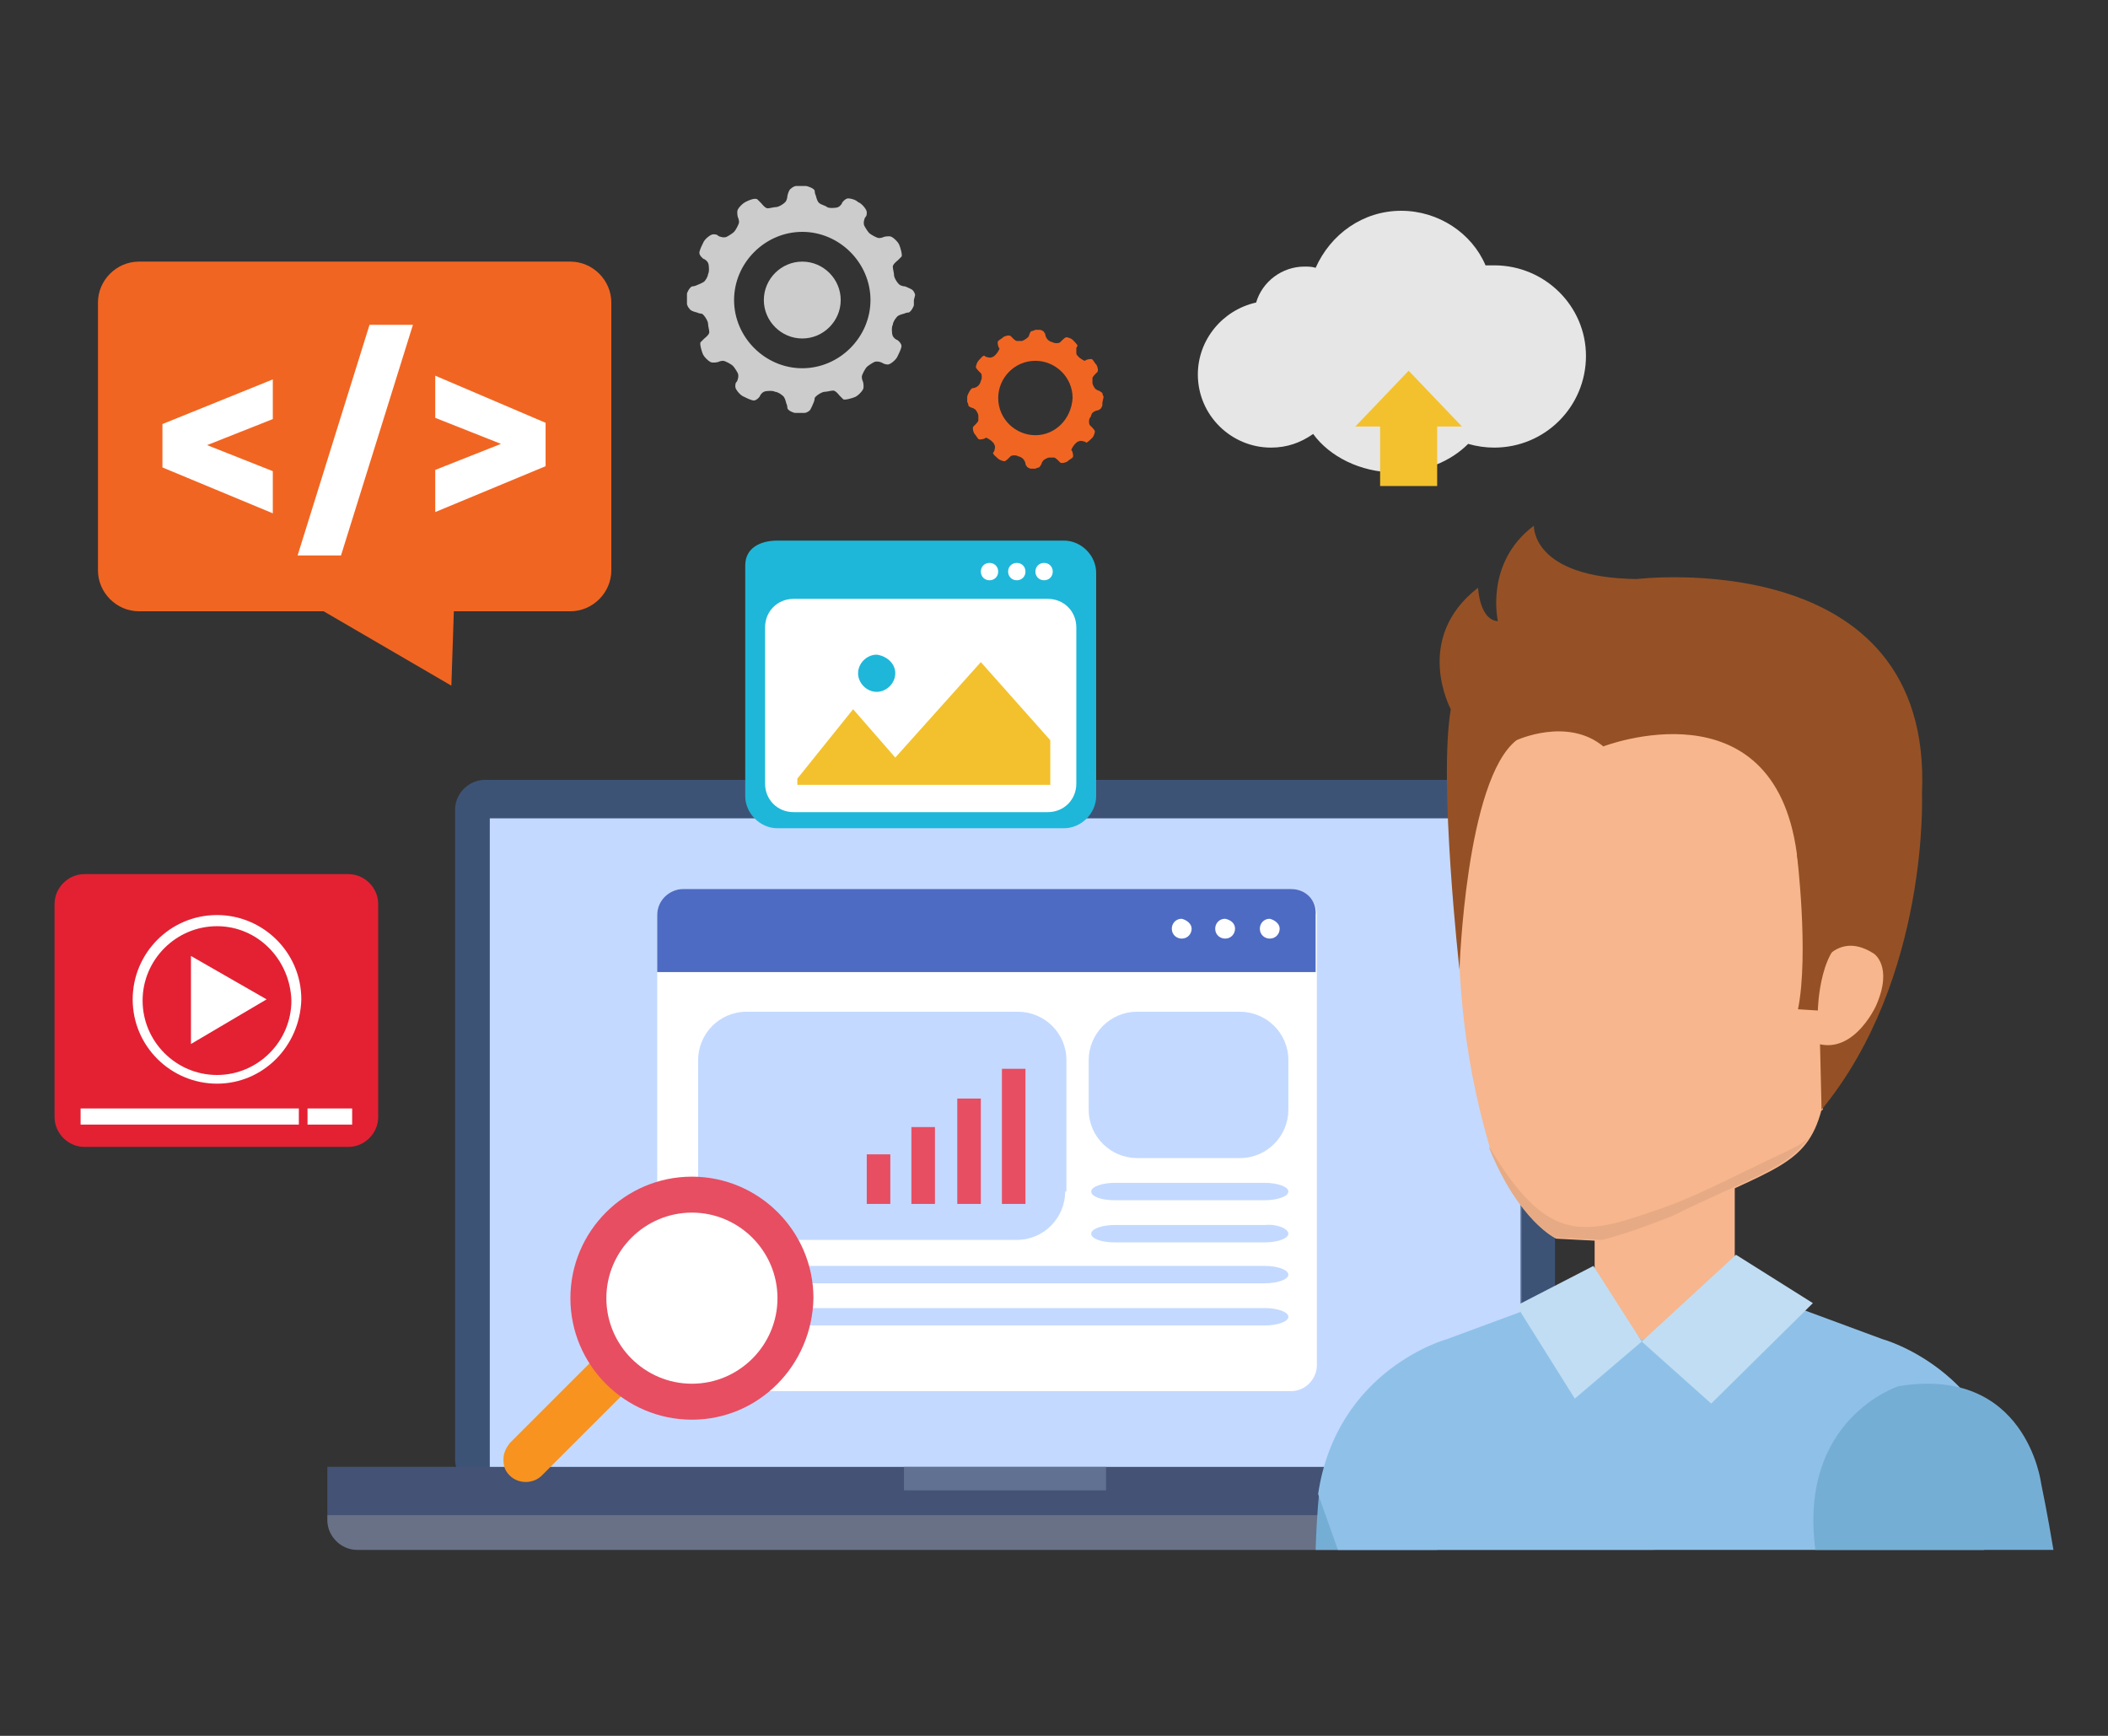 <?xml version="1.0" encoding="utf-8"?>
<!-- Generator: Adobe Illustrator 24.3.0, SVG Export Plug-In . SVG Version: 6.00 Build 0)  -->
<svg version="1.1" id="Layer_1" xmlns="http://www.w3.org/2000/svg" xmlns:xlink="http://www.w3.org/1999/xlink" x="0px" y="0px"
	 viewBox="0 0 170 140" style="enable-background:new 0 0 170 140;" xml:space="preserve">
<rect x="0" y="0" width="170" height="140" fill="#333333" stroke="none"/>
<style type="text/css">
	.st0{fill:#3D5376;}
	.st1{fill:#C4D9FF;}
	.st2{fill:#445275;}
	.st3{fill:#607191;}
	.st4{opacity:0.4;fill:#A0A0A0;}
	.st5{opacity:0.4;fill:#C4D9FF;}
	.st6{fill:#FEFFFE;}
	.st7{fill:#4E6BC3;}
	.st8{fill:#FFFFFF;}
	.st9{fill:#E74E62;}
	.st10{fill:#E32133;}
	.st11{fill:#F16522;}
	.st12{fill:#CCCCCC;}
	.st13{fill:#1EB7D9;}
	.st14{fill:#F3C12D;}
	.st15{fill:#F7931E;}
	.st16{fill:#E6E6E6;}
	.st17{fill:#75AED5;}
	.st18{fill:#F7B68D;}
	.st19{fill:#8FC1E8;}
	.st20{fill:#E6AA85;}
	.st21{fill:#955125;}
	.st22{fill:#C1DDF3;}
</style>
<g>
	<g>
		<g>
			<g>
				<g>
					<path class="st0" d="M125.5,117.7c0,1.3-1.1,2.4-2.4,2.4H39.1c-1.3,0-2.4-1.1-2.4-2.4V65.3c0-1.3,1.1-2.4,2.4-2.4h83.9
						c1.3,0,2.4,1.1,2.4,2.4V117.7z"/>
					<rect x="39.5" y="66" class="st1" width="83.1" height="54.1"/>
					<path class="st2" d="M26.4,118.3v4.3c0,1.3,1.1,2.4,2.4,2.4h104.5c1.3,0,2.4-1.1,2.4-2.4v-4.3H26.4z"/>
					<rect x="72.9" y="118.3" class="st3" width="16.3" height="1.9"/>
					<path class="st4" d="M26.4,122.6c0,1.3,1.1,2.4,2.4,2.4h104.5c1.3,0,2.4-1.1,2.4-2.4v-0.4H26.4V122.6z"/>
				</g>
			</g>
			<polygon class="st5" points="122.7,66 122.7,118.3 39.5,118.3 			"/>
		</g>
	</g>
	<g>
		<g>
			<path class="st6" d="M106.2,110.1c0,1.1-0.9,2.1-2.1,2.1h-49c-1.1,0-2.1-0.9-2.1-2.1V73.8c0-1.1,0.9-2.1,2.1-2.1h49
				c1.1,0,2.1,0.9,2.1,2.1V110.1z"/>
			<g>
				<g>
					<path class="st1" d="M103.9,89.5c0,2.1-1.7,3.9-3.9,3.9h-8.3c-2.1,0-3.9-1.7-3.9-3.9v-4c0-2.1,1.7-3.9,3.9-3.9h8.3
						c2.1,0,3.9,1.7,3.9,3.9V89.5z"/>
				</g>
				<g>
					<path class="st1" d="M85.9,96.1c0,2.1-1.7,3.9-3.9,3.9H60.2c-2.1,0-3.9-1.7-3.9-3.9V85.5c0-2.1,1.7-3.9,3.9-3.9h21.9
						c2.1,0,3.9,1.7,3.9,3.9V96.1z"/>
				</g>
				<g>
					<g>
						<path class="st1" d="M103.9,96.1c0,0.4-0.9,0.7-1.9,0.7H89.9c-1.1,0-1.9-0.3-1.9-0.7s0.9-0.7,1.9-0.7H102
							C103,95.4,103.9,95.7,103.9,96.1z"/>
					</g>
					<g>
						<path class="st1" d="M103.9,99.5c0,0.4-0.9,0.7-1.9,0.7H89.9c-1.1,0-1.9-0.3-1.9-0.7c0-0.4,0.9-0.7,1.9-0.7H102
							C103,98.7,103.9,99.1,103.9,99.5z"/>
					</g>
					<g>
						<path class="st1" d="M103.9,102.8c0,0.4-0.9,0.7-1.9,0.7H58.1c-1.1,0-1.9-0.3-1.9-0.7c0-0.4,0.9-0.7,1.9-0.7H102
							C103,102.1,103.9,102.4,103.9,102.8z"/>
					</g>
					<g>
						<path class="st1" d="M103.9,106.2c0,0.4-0.9,0.7-1.9,0.7H58.1c-1.1,0-1.9-0.3-1.9-0.7c0-0.4,0.9-0.7,1.9-0.7H102
							C103,105.5,103.9,105.8,103.9,106.2z"/>
					</g>
				</g>
			</g>
			<path class="st7" d="M104.1,71.7h-49c-1.1,0-2.1,0.9-2.1,2.1v4.6h53.1v-4.6C106.2,72.6,105.3,71.7,104.1,71.7z"/>
			<g>
				<path class="st8" d="M96.1,74.9c0,0.4-0.3,0.8-0.8,0.8c-0.4,0-0.8-0.3-0.8-0.8c0-0.4,0.3-0.8,0.8-0.8
					C95.7,74.2,96.1,74.5,96.1,74.9z"/>
				<path class="st8" d="M99.6,74.9c0,0.4-0.3,0.8-0.8,0.8c-0.4,0-0.8-0.3-0.8-0.8c0-0.4,0.3-0.8,0.8-0.8
					C99.3,74.2,99.6,74.5,99.6,74.9z"/>
				<path class="st8" d="M103.2,74.9c0,0.4-0.3,0.8-0.8,0.8c-0.4,0-0.8-0.3-0.8-0.8c0-0.4,0.3-0.8,0.8-0.8
					C102.8,74.2,103.2,74.5,103.2,74.9z"/>
			</g>
		</g>
		<g>
			<rect x="69.9" y="93.1" class="st9" width="1.9" height="4"/>
			<rect x="73.5" y="90.9" class="st9" width="1.9" height="6.2"/>
			<rect x="77.2" y="88.6" class="st9" width="1.9" height="8.5"/>
			<rect x="80.8" y="86.2" class="st9" width="1.9" height="10.9"/>
		</g>
	</g>
	<g>
		<path class="st10" d="M30.5,90.1c0,1.3-1.1,2.4-2.4,2.4H6.8c-1.3,0-2.4-1.1-2.4-2.4V72.9c0-1.3,1.1-2.4,2.4-2.4h21.3
			c1.3,0,2.4,1.1,2.4,2.4V90.1z"/>
		<g>
			<g>
				<g>
					<path class="st8" d="M17.5,87.4c-3.7,0-6.8-3-6.8-6.8c0-3.7,3-6.8,6.8-6.8c3.7,0,6.8,3,6.8,6.8C24.2,84.4,21.2,87.4,17.5,87.4z
						 M17.5,74.7c-3.3,0-6,2.7-6,6c0,3.3,2.7,6,6,6s6-2.7,6-6C23.4,77.4,20.8,74.7,17.5,74.7z"/>
				</g>
				<polygon class="st8" points="15.4,77.1 21.5,80.6 15.4,84.2 				"/>
			</g>
			<g>
				<rect x="6.5" y="89.4" class="st8" width="17.6" height="1.3"/>
				<rect x="24.8" y="89.4" class="st8" width="3.6" height="1.3"/>
			</g>
		</g>
	</g>
	<g>
		<g>
			<path class="st11" d="M89,32c0,0-0.1-0.2-0.1-0.3c-0.1-0.1-0.3-0.2-0.3-0.2c0,0-0.1,0-0.2-0.1c-0.1,0-0.3-0.4-0.3-0.5
				c0-0.1,0-0.3,0-0.4c0-0.1,0.2-0.3,0.2-0.3c0,0,0.1-0.1,0.2-0.2c0.1-0.1,0-0.5-0.1-0.6c-0.1-0.1-0.2-0.3-0.3-0.4s-0.4,0-0.4,0
				c0,0-0.1,0-0.2,0.1c-0.1,0-0.4-0.2-0.5-0.3c-0.1-0.1-0.2-0.2-0.2-0.3s0-0.4,0-0.4c0,0,0-0.1,0.1-0.2c0-0.1-0.3-0.4-0.4-0.5
				s-0.4-0.2-0.5-0.2c-0.1,0-0.3,0.2-0.3,0.2c0,0-0.1,0.1-0.2,0.2c-0.1,0.1-0.5,0.1-0.6,0c-0.1,0-0.3-0.1-0.4-0.2
				c-0.1-0.1-0.2-0.3-0.2-0.4c0,0,0-0.1-0.1-0.2c0-0.1-0.3-0.2-0.3-0.2c0,0,0,0-0.2,0c-0.2,0-0.2,0-0.2,0c0,0-0.2,0.1-0.3,0.1
				s-0.2,0.3-0.2,0.3c0,0,0,0.1-0.1,0.2s-0.4,0.3-0.5,0.3s-0.3,0-0.4,0c-0.1,0-0.3-0.2-0.3-0.2c0,0-0.1-0.1-0.2-0.2
				c-0.1-0.1-0.5,0-0.6,0.1c-0.1,0.1-0.3,0.2-0.4,0.3c-0.1,0.1,0,0.4,0,0.4s0,0.1,0.1,0.2c0,0.1-0.2,0.4-0.3,0.5
				c-0.1,0.1-0.2,0.2-0.3,0.2c-0.1,0.1-0.4,0-0.4,0c0,0-0.1,0-0.2-0.1s-0.4,0.3-0.5,0.4c-0.1,0.1-0.2,0.4-0.2,0.5
				c0,0.1,0.2,0.3,0.2,0.3c0,0,0.1,0.1,0.2,0.2s0.1,0.5,0,0.6c0,0.1-0.1,0.3-0.2,0.4s-0.3,0.2-0.4,0.2s-0.1,0-0.2,0.1S78,31.9,78,32
				c0,0,0,0,0,0.2c0,0.2,0,0.2,0,0.2c0,0,0.1,0.2,0.1,0.3s0.3,0.2,0.3,0.2c0,0,0.1,0,0.2,0.1c0.1,0,0.3,0.4,0.3,0.5
				c0,0.1,0,0.3,0,0.4c0,0.1-0.2,0.3-0.2,0.3c0,0-0.1,0.1-0.2,0.2c-0.1,0.1,0,0.5,0.1,0.6c0.1,0.1,0.2,0.3,0.3,0.4
				c0.1,0.1,0.4,0,0.4,0c0,0,0.1,0,0.2-0.1c0.1,0,0.4,0.2,0.5,0.3s0.2,0.2,0.2,0.3c0.1,0.1,0,0.4,0,0.4c0,0,0,0.1-0.1,0.2
				s0.3,0.4,0.4,0.5c0.1,0.1,0.4,0.2,0.5,0.2c0.1,0,0.3-0.2,0.3-0.2c0,0,0.1-0.1,0.2-0.2c0.1-0.1,0.5-0.1,0.6,0
				c0.1,0,0.3,0.1,0.4,0.2c0.1,0.1,0.2,0.3,0.2,0.4c0,0,0,0.1,0.1,0.2c0,0.1,0.3,0.2,0.3,0.2c0,0,0,0,0.2,0c0.2,0,0.2,0,0.2,0
				c0,0,0.2-0.1,0.3-0.1c0.1-0.1,0.2-0.3,0.2-0.3s0-0.1,0.1-0.2c0-0.1,0.4-0.3,0.5-0.3c0.1,0,0.3,0,0.4,0c0.1,0,0.3,0.2,0.3,0.2
				c0,0,0.1,0.1,0.2,0.2s0.5,0,0.6-0.1c0.1-0.1,0.3-0.2,0.4-0.3c0.1-0.1,0-0.4,0-0.4c0,0,0-0.1-0.1-0.2c0-0.1,0.2-0.4,0.3-0.5
				c0.1-0.1,0.2-0.2,0.3-0.2c0.1-0.1,0.4,0,0.4,0s0.1,0,0.2,0.1c0.1,0,0.4-0.3,0.5-0.4s0.2-0.4,0.2-0.5c0-0.1-0.2-0.3-0.2-0.3
				c0,0-0.1-0.1-0.2-0.2s-0.1-0.5,0-0.6s0.1-0.3,0.2-0.4c0.1-0.1,0.3-0.2,0.4-0.2c0,0,0.1,0,0.2-0.1c0.1,0,0.2-0.3,0.2-0.3
				c0,0,0,0,0-0.2C89,32,89,32,89,32z M83.5,35.1c-1.6,0-3-1.3-3-3c0-1.6,1.3-3,3-3c1.6,0,3,1.3,3,3C86.4,33.8,85.1,35.1,83.5,35.1z
				"/>
		</g>
	</g>
	<g>
		<g>
			<path class="st12" d="M73.8,23.8c0-0.1-0.1-0.3-0.2-0.4s-0.6-0.3-0.6-0.3c0,0-0.2,0-0.4-0.1c-0.2-0.1-0.5-0.6-0.5-0.8
				c0-0.2-0.1-0.5-0.1-0.7c0-0.2,0.4-0.5,0.4-0.5c0,0,0.1-0.1,0.3-0.3c0.1-0.1-0.1-0.8-0.2-1c-0.1-0.2-0.4-0.5-0.6-0.6
				c-0.2-0.1-0.6,0-0.6,0s-0.2,0.1-0.4,0.1c-0.2,0-0.7-0.3-0.8-0.4s-0.3-0.4-0.4-0.6c-0.1-0.2,0-0.6,0.1-0.7s0.1-0.2,0.1-0.4
				c0-0.2-0.4-0.7-0.7-0.8C69,16.1,68.6,16,68.4,16c-0.2,0-0.5,0.3-0.5,0.4c0,0-0.1,0.2-0.3,0.3s-0.8,0.1-0.9,0s-0.5-0.2-0.6-0.3
				c-0.2-0.1-0.3-0.6-0.3-0.6c0,0-0.1-0.2-0.1-0.4S65.1,15,65,15c0,0,0,0-0.4,0c-0.4,0-0.4,0-0.4,0c-0.1,0-0.3,0.1-0.4,0.2
				c-0.2,0.1-0.3,0.6-0.3,0.6s0,0.2-0.1,0.4c-0.1,0.2-0.6,0.5-0.8,0.5c-0.2,0-0.5,0.1-0.7,0.1c-0.2,0-0.5-0.4-0.5-0.4
				c0,0-0.1-0.1-0.3-0.3s-0.8,0.1-1,0.2c-0.2,0.1-0.5,0.4-0.6,0.6c-0.1,0.2,0,0.6,0,0.6s0.1,0.2,0.1,0.4c0,0.2-0.3,0.7-0.4,0.8
				c-0.1,0.1-0.4,0.3-0.6,0.4c-0.2,0.1-0.6,0-0.7-0.1s-0.2-0.1-0.4-0.1c-0.2,0-0.7,0.4-0.8,0.7c-0.1,0.2-0.3,0.6-0.3,0.8
				s0.3,0.5,0.4,0.5c0,0,0.2,0.1,0.3,0.3c0.1,0.2,0.1,0.8,0,0.9c0,0.2-0.2,0.5-0.3,0.6s-0.6,0.3-0.6,0.3c0,0-0.2,0.1-0.4,0.1
				c-0.2,0.1-0.4,0.5-0.4,0.6c0,0,0,0,0,0.4c0,0.4,0,0.4,0,0.4c0,0.1,0.1,0.3,0.2,0.4c0.1,0.2,0.6,0.3,0.6,0.3s0.2,0.1,0.4,0.1
				c0.2,0.1,0.5,0.6,0.5,0.8s0.1,0.5,0.1,0.7c0,0.2-0.4,0.5-0.4,0.5c0,0-0.1,0.1-0.3,0.3c-0.1,0.1,0.1,0.8,0.2,1
				c0.1,0.2,0.4,0.5,0.6,0.6c0.2,0.1,0.6,0,0.6,0c0,0,0.2-0.1,0.4-0.1c0.2,0,0.7,0.3,0.8,0.4c0.1,0.1,0.3,0.4,0.4,0.6s0,0.6-0.1,0.7
				s-0.1,0.2-0.1,0.4c0,0.2,0.4,0.7,0.7,0.8c0.2,0.1,0.6,0.3,0.8,0.3c0.2,0,0.5-0.3,0.5-0.4c0,0,0.1-0.2,0.3-0.3
				c0.2-0.1,0.8-0.1,0.9,0c0.2,0,0.5,0.2,0.6,0.3c0.2,0.1,0.3,0.6,0.3,0.6c0,0,0.1,0.2,0.1,0.4s0.5,0.4,0.6,0.4c0,0,0,0,0.4,0
				c0.4,0,0.4,0,0.4,0c0.1,0,0.3-0.1,0.4-0.2s0.3-0.6,0.3-0.6c0,0,0.1-0.2,0.1-0.4c0.1-0.2,0.6-0.5,0.8-0.5c0.2,0,0.5-0.1,0.7-0.1
				c0.2,0,0.5,0.4,0.5,0.4c0,0,0.1,0.1,0.3,0.3c0.1,0.1,0.8-0.1,1-0.2c0.2-0.1,0.5-0.4,0.6-0.6c0.1-0.2,0-0.6,0-0.6
				c0,0-0.1-0.2-0.1-0.4s0.3-0.7,0.4-0.8c0.1-0.1,0.4-0.3,0.6-0.4c0.2-0.1,0.6,0,0.7,0.1c0,0,0.2,0.1,0.4,0.1c0.2,0,0.7-0.4,0.8-0.7
				c0.1-0.2,0.3-0.6,0.3-0.8c0-0.2-0.3-0.5-0.4-0.5c0,0-0.2-0.1-0.3-0.3c-0.1-0.2-0.1-0.8,0-0.9c0-0.2,0.2-0.5,0.3-0.6
				c0.1-0.2,0.6-0.3,0.6-0.3s0.2-0.1,0.4-0.1c0.2-0.1,0.4-0.5,0.4-0.6c0,0,0,0,0-0.4C73.8,23.8,73.8,23.8,73.8,23.8z M64.7,29.7
				c-3,0-5.5-2.5-5.5-5.5c0-3,2.5-5.5,5.5-5.5c3,0,5.5,2.5,5.5,5.5C70.2,27.2,67.7,29.7,64.7,29.7z"/>
		</g>
		<g>
			<path class="st12" d="M64.7,27.3c-1.7,0-3.1-1.4-3.1-3.1c0-1.7,1.4-3.1,3.1-3.1c1.7,0,3.1,1.4,3.1,3.1
				C67.8,25.9,66.4,27.3,64.7,27.3z"/>
		</g>
	</g>
	<g>
		<path class="st13" d="M88.4,64.2c0,1.4-1.2,2.6-2.6,2.6H62.7c-1.4,0-2.6-1.2-2.6-2.6V45.6c0-1.4,1.2-2,2.6-2h23.1
			c1.4,0,2.6,1.2,2.6,2.6V64.2z"/>
		<path class="st8" d="M86.8,63.2c0,1.3-1,2.3-2.3,2.3H64c-1.3,0-2.3-1-2.3-2.3V50.6c0-1.3,1-2.3,2.3-2.3h20.5c1.3,0,2.3,1,2.3,2.3
			V63.2z"/>
		<g>
			<path class="st8" d="M80.5,46.1c0,0.4-0.3,0.7-0.7,0.7c-0.4,0-0.7-0.3-0.7-0.7c0-0.4,0.3-0.7,0.7-0.7
				C80.2,45.4,80.5,45.7,80.5,46.1z"/>
			<path class="st8" d="M82.7,46.1c0,0.4-0.3,0.7-0.7,0.7c-0.4,0-0.7-0.3-0.7-0.7c0-0.4,0.3-0.7,0.7-0.7
				C82.4,45.4,82.7,45.7,82.7,46.1z"/>
			<path class="st8" d="M84.9,46.1c0,0.4-0.3,0.7-0.7,0.7c-0.4,0-0.7-0.3-0.7-0.7c0-0.4,0.3-0.7,0.7-0.7
				C84.6,45.4,84.9,45.7,84.9,46.1z"/>
		</g>
		<polygon class="st14" points="64.3,62.8 68.8,57.2 72.2,61.1 79.1,53.4 84.7,59.7 84.7,63.3 64.3,63.3 		"/>
		<path class="st13" d="M72.2,54.3c0,0.8-0.7,1.5-1.5,1.5c-0.8,0-1.5-0.7-1.5-1.5c0-0.8,0.7-1.5,1.5-1.5
			C71.5,52.9,72.2,53.5,72.2,54.3z"/>
	</g>
	<g>
		<g>
			<path class="st15" d="M40.6,117.7c0-0.5,0.2-0.9,0.5-1.3l6.9-6.9c0.7-0.7,1.9-0.7,2.6,0c0.7,0.7,0.7,1.9,0,2.6l-6.9,6.9
				c-0.7,0.7-1.9,0.7-2.6,0C40.7,118.6,40.6,118.2,40.6,117.7z"/>
		</g>
		<g>
			<path class="st9" d="M55.8,114.5c-5.4,0-9.8-4.4-9.8-9.8c0-5.4,4.4-9.8,9.8-9.8c5.4,0,9.8,4.4,9.8,9.8
				C65.5,110.1,61.2,114.5,55.8,114.5z"/>
			<path class="st8" d="M55.8,111.6c-3.8,0-6.9-3.1-6.9-6.9c0-3.8,3.1-6.9,6.9-6.9c3.8,0,6.9,3.1,6.9,6.9
				C62.7,108.5,59.6,111.6,55.8,111.6z"/>
		</g>
	</g>
	<g>
		<path class="st16" d="M120.5,21.4c-0.2,0-0.5,0-0.7,0c-1.1-2.6-3.8-4.4-6.8-4.4c-3.1,0-5.7,1.9-6.9,4.6c-0.3-0.1-0.6-0.1-0.9-0.1
			c-1.8,0-3.4,1.2-3.9,2.9c-2.7,0.6-4.7,3-4.7,5.8c0,3.3,2.7,5.9,5.9,5.9c1.3,0,2.4-0.4,3.4-1.1c1.3,1.8,3.8,3.1,6.6,3.1
			c2.4,0,4.5-0.9,5.9-2.3c0.7,0.2,1.4,0.3,2.1,0.3c4.1,0,7.4-3.3,7.4-7.4C127.9,24.7,124.6,21.4,120.5,21.4z"/>
		<polygon class="st14" points="117.9,34.4 113.6,29.9 109.3,34.4 111.3,34.4 111.3,39.2 115.9,39.2 115.9,34.4 		"/>
	</g>
	<g>
		<g>
			<path class="st11" d="M11.2,21.1H46c1.8,0,3.3,1.5,3.3,3.3v21.6c0,1.8-1.5,3.3-3.3,3.3h-9.4l-0.2,6l-10.3-6H11.2
				c-1.8,0-3.3-1.5-3.3-3.3V24.4C7.9,22.6,9.4,21.1,11.2,21.1z"/>
		</g>
		<g>
			<path class="st8" d="M22,33.8l-5.3,2.1l5.3,2.1v3.4l-8.9-3.7v-3.5l8.9-3.6V33.8z"/>
			<path class="st8" d="M29.8,26.2h3.5l-5.8,18.6H24L29.8,26.2z"/>
			<path class="st8" d="M44,34.1v3.5l-8.9,3.7v-3.4l5.3-2.1l-5.3-2.1v-3.4L44,34.1z"/>
		</g>
	</g>
	<g>
		<g>
			<path class="st17" d="M115.9,125c-2.7-2.9-5.9-5-9.5-4.7c0,0-0.2,1.5-0.3,4.7H115.9z"/>
			<g>
				<rect x="128.6" y="92.5" class="st18" width="11.3" height="15.2"/>
			</g>
			<path class="st18" d="M159.9,114.3c-3.1-4.9-8.1-6.2-8.1-6.2l-11.9-4.4h-11.3l-11.9,4.4c0,0-5,1.3-8.1,6.2H159.9z"/>
			<path class="st19" d="M160,125l2.2-4.5c-1.5-10.1-10.4-12.5-10.4-12.5l-11.9-4.4l-7.5,4.5l-3.8-4.5l-11.9,4.4
				c0,0-8.9,2.4-10.4,12.5l1.6,4.5H160z"/>
			<g>
				<path class="st18" d="M120.2,92.7c2.4,5.9,5.3,7.2,5.3,7.2l3.8,0.2c2.1-0.5,5.6-1.9,5.6-1.9c8-4,10.8-4.1,12-8.7
					c0-0.1,2.9-23.5,2.9-23.5c-0.5-11.9-13.1-12.7-15-12.8c-1.9-0.2-14-1.9-16,9.8C118.8,63.1,115.4,76.8,120.2,92.7z"/>
				<path class="st18" d="M120.3,89.7c1.6,3.1,4.5,6.6,8.4,6.6c2.9,0,6.3-1.3,8.9-2.4c2.9-1.2,6.5-2.3,9-4.1
					c0.1-0.1,0.2-0.2,0.4-0.3c0,0,0,0,0,0c0-0.1,2.9-23.5,2.9-23.5c-0.5-11.9-13.1-12.7-15-12.8c-1.9-0.2-14-1.9-16,9.8
					c0,0-2.9,11.9,0.5,26.3C119.7,89.3,120.1,89.3,120.3,89.7z"/>
				<path class="st20" d="M144,92.9c-4.7,2.2-7.3,3.7-11,4.9c-5.5,1.9-8.4,2.3-12.9-5.3c0,0,0,0.1,0,0.1c2.4,5.9,5.3,7.2,5.3,7.2
					l3.8,0.2c2.1-0.5,5.6-1.9,5.6-1.9c6.3-3.1,9.4-3.9,11-6.3C145.3,92.3,144.6,92.6,144,92.9z"/>
				<path class="st21" d="M146.9,89.5C155.6,78.9,155,64,155,64c0.9-20.2-23-17.3-23-17.3c-8.5-0.1-8.3-4.3-8.3-4.3
					c-4,3-2.9,7.7-2.9,7.7c-1.5-0.1-1.6-2.7-1.6-2.7c-5.3,4.1-2.2,9.8-2.2,9.8c-1,5.8,0.7,21,0.7,21s0.5-15.3,4.6-18.5
					c0,0,4.1-1.9,7,0.5c0,0,13.7-5.3,15.6,8.6l1.8,12.2L146.9,89.5z"/>
				<path class="st18" d="M146,79.4c0,0,1.5-4.8,5.1-2.5c0,0,1.6,1,0.2,4.2c0,0-2.1,4.7-5.6,2.7L146,79.4z"/>
				<path class="st21" d="M144.9,68.8c0,0,1,8.1,0.1,12.6l1.6,0.1c0,0,0.1-5.7,3-6.1L144.9,68.8z"/>
			</g>
			<g>
				<path class="st17" d="M165.6,125c-0.5-3-0.9-4.9-1-5.4c0,0-1.2-9.5-11.5-7.8c0,0-8.1,2.6-6.7,13.2H165.6z"/>
			</g>
			<polygon class="st22" points="132.4,108.2 128.5,102.1 122.3,105.3 127,112.8 			"/>
			<polygon class="st22" points="132.4,108.2 140,101.2 146.2,105.1 138,113.2 			"/>
		</g>
	</g>
</g>
</svg>
